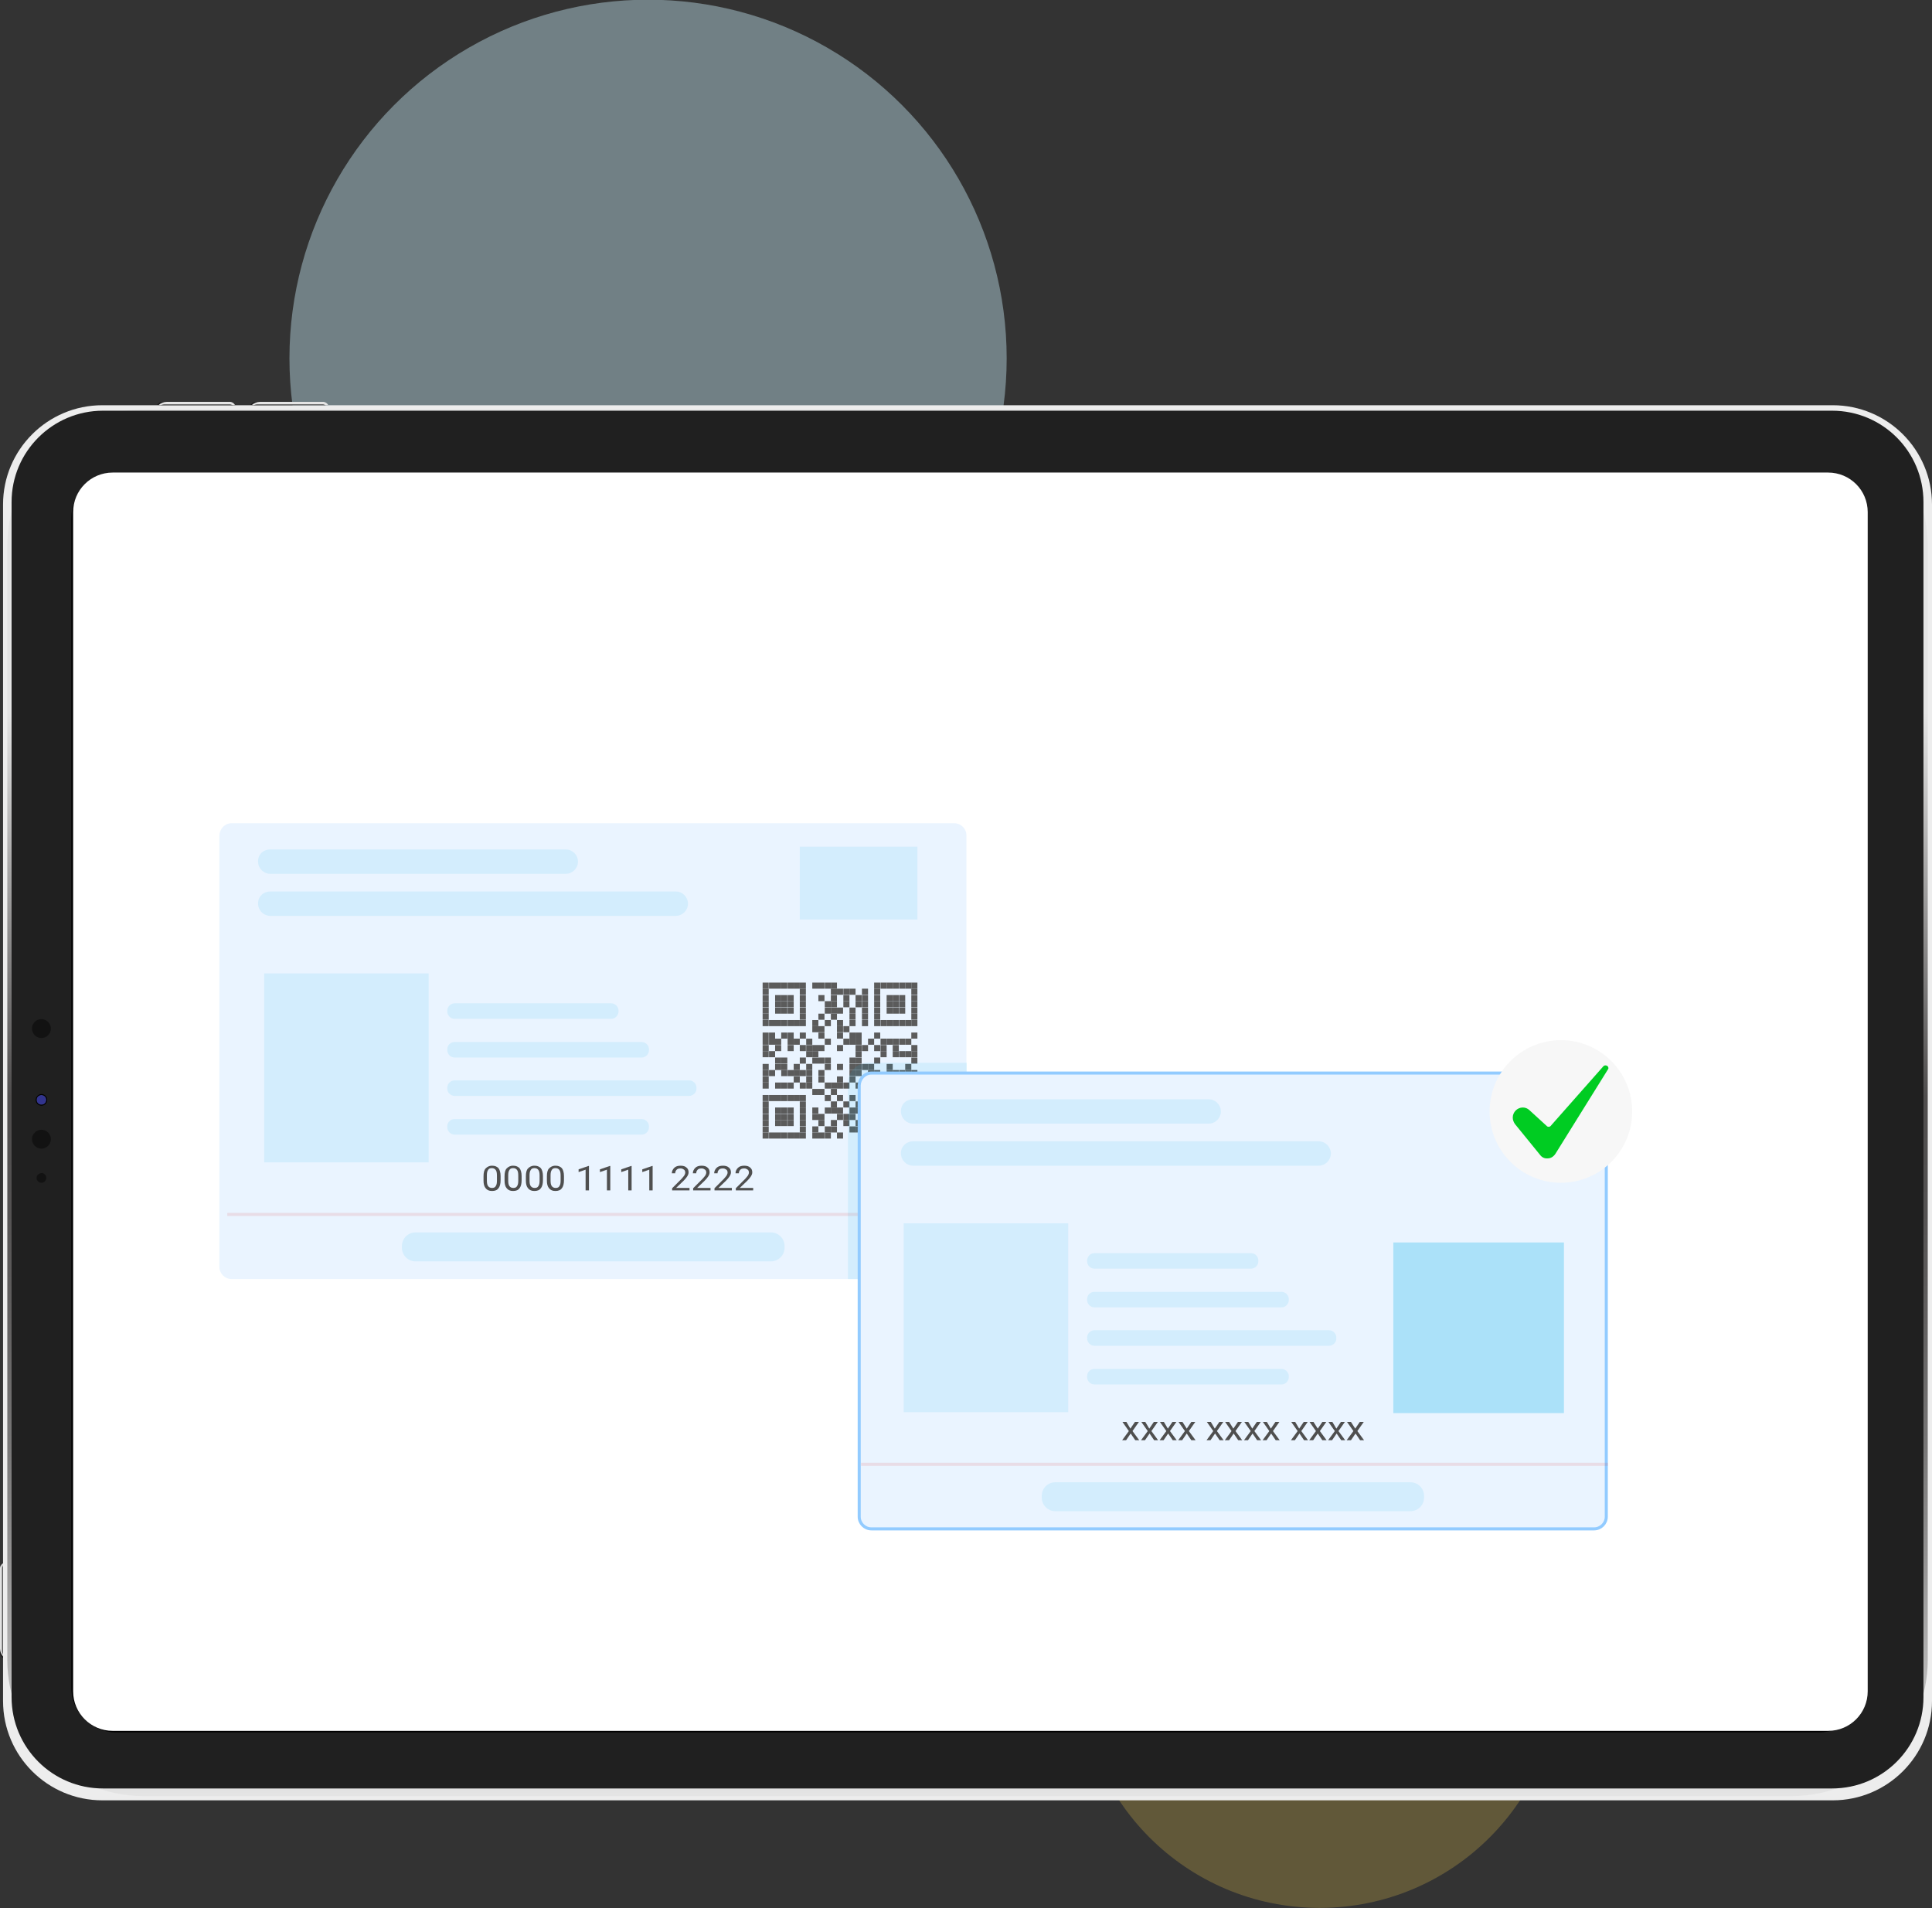 <svg xmlns="http://www.w3.org/2000/svg" xmlns:xlink="http://www.w3.org/1999/xlink" id="Layer_1" x="0px" y="0px" viewBox="0 0 634.1 626.3" style="enable-background:new 0 0 634.1 626.3;" xml:space="preserve"><rect x="0" y="0" width="634.1" height="626.3" fill="#333333" stroke="none"/><style type="text/css">	.st0{opacity:0.41;fill:#CBEFFB;enable-background:new    ;}	.st1{opacity:0.23;fill:#FFD750;enable-background:new    ;}	.st2{clip-path:url(#SVGID_00000033368952712635321020000007974965376031894972_);}	.st3{clip-path:url(#SVGID_00000085222473436804739390000003327082547685277589_);}	.st4{fill:#EDEDED;}	.st5{clip-path:url(#SVGID_00000143583969355571046120000004997324634646499501_);}	.st6{fill:url(#Rectangle_498_00000151504118029563337480000013225431478567124911_);}	.st7{fill:#202020;}	.st8{fill:#F1F1F2;}	.st9{clip-path:url(#SVGID_00000075150470422604231970000005119776091528713663_);}	.st10{fill:url(#Rectangle_504_00000013907523247259290190000008875846516235272835_);}	.st11{clip-path:url(#SVGID_00000181808800567746782020000011709996838439475335_);}	.st12{fill:url(#Rectangle_505_00000165231345546420067180000000148402567198160549_);}	.st13{clip-path:url(#SVGID_00000123420164061755886900000009715652215134155951_);}	.st14{fill:url(#Rectangle_506_00000150102623901321299720000009216345519206342025_);}	.st15{clip-path:url(#SVGID_00000002358239743304346060000011936652091365919134_);}	.st16{fill:url(#Rectangle_507_00000011742660852049051960000006408040330536002235_);}	.st17{clip-path:url(#SVGID_00000076561544319423794240000016643359073405121464_);}	.st18{fill:url(#Rectangle_508_00000052818520386141940610000010516116681623679115_);}	.st19{clip-path:url(#SVGID_00000076572983649858529250000004964209894103462541_);}	.st20{fill:url(#Rectangle_509_00000008122041431725583470000016085835935462889887_);}	.st21{clip-path:url(#SVGID_00000166656788751323891140000012468932314555615622_);}	.st22{fill:url(#Rectangle_510_00000130627640437256120180000003799931759499665303_);}	.st23{clip-path:url(#SVGID_00000168111793335962438510000012489162948822543258_);}	.st24{fill:url(#Rectangle_511_00000160152484503437780980000005336545004520372875_);}	.st25{clip-path:url(#SVGID_00000171714291373928794230000001616262237704120220_);}	.st26{fill:url(#Rectangle_512_00000172415853697493947970000016029753070006983560_);}	.st27{fill:#121212;}	.st28{clip-path:url(#SVGID_00000081638764573408840100000013271634132667148422_);}	.st29{fill:url(#Rectangle_514_00000059279990039682900950000000159250119661786557_);}	.st30{clip-path:url(#SVGID_00000029031486795985159540000016399310452004496559_);}	.st31{fill:url(#Rectangle_515_00000168808271661785457400000001501043776777657525_);}	.st32{clip-path:url(#SVGID_00000102541512782376991810000007214523740908244106_);}	.st33{fill:#FFFFFF;}	.st34{fill:#EAF4FF;}	.st35{opacity:0.11;fill:none;stroke:#DD1D1D;stroke-miterlimit:10;enable-background:new    ;}	.st36{opacity:0.11;fill:#1EBAED;enable-background:new    ;}	.st37{fill:#4F4F4F;}	.st38{fill:#5B5B5B;}	.st39{fill:#EAF4FF;stroke:#92CBFF;stroke-miterlimit:10;}	.st40{fill:#F7F7F7;}	.st41{fill:#00CC22;}	.st42{opacity:0.31;fill:#1EBAED;enable-background:new    ;}</style><circle id="Ellipse_6" class="st0" cx="212.7" cy="117.6" r="117.7"></circle><path id="Path_1281" class="st1" d="M433.1,468.4c43.6,0,78.9,35.3,78.9,78.9s-35.3,78.9-78.9,78.9s-78.9-35.3-78.9-78.9  S389.5,468.4,433.1,468.4L433.1,468.4L433.1,468.4z"></path><g>	<g>		<defs>			<rect id="SVGID_1_" y="131.9" width="634.1" height="484.2"></rect>		</defs>		<clipPath id="SVGID_00000064312312752643187850000016528878410657681815_">			<use xlink:href="#SVGID_1_" style="overflow:visible;"></use>		</clipPath>		<g style="clip-path:url(#SVGID_00000064312312752643187850000016528878410657681815_);">			<g id="Group_830">				<g>					<defs>						<rect id="SVGID_00000139994143171331557810000013030124027836113066_" y="131.9" width="634.1" height="484.2"></rect>					</defs>					<clipPath id="SVGID_00000134219561473066046310000003054059390091576499_">						<use xlink:href="#SVGID_00000139994143171331557810000013030124027836113066_" style="overflow:visible;"></use>					</clipPath>					<g style="clip-path:url(#SVGID_00000134219561473066046310000003054059390091576499_);">						<g id="Group_829">							<path id="Path_1251" class="st4" d="M634.1,165.6v392.7c0,18-14.6,32.6-32.6,32.6H33.6c-18,0-32.6-14.6-32.6-32.6V165.6         c0-18,14.6-32.6,32.6-32.6h567.9C619.5,133,634.1,147.6,634.1,165.6"></path>						</g>					</g>				</g>			</g>			<g id="Group_832">				<g>					<defs>						<path id="SVGID_00000150081224012244659200000012073235174560098228_" d="M47.1,134.4H588c24.7,0,44.7,20,44.7,44.7v365.7        c0,24.7-20,44.7-44.7,44.7H47.1c-24.7,0-44.7-20-44.7-44.7V179.1C2.4,154.4,22.4,134.4,47.1,134.4z"></path>					</defs>					<clipPath id="SVGID_00000064339913401346370250000009506502048170057907_">						<use xlink:href="#SVGID_00000150081224012244659200000012073235174560098228_" style="overflow:visible;"></use>					</clipPath>					<g style="clip-path:url(#SVGID_00000064339913401346370250000009506502048170057907_);">						<g id="Group_831">															<linearGradient id="Rectangle_498_00000000911301627598795760000018085976323067908530_" gradientUnits="userSpaceOnUse" x1="-3924.4" y1="645.626" x2="-3924.4" y2="644.626" gradientTransform="matrix(630.3 0 0 -455.11 2473867 293965.469)">								<stop offset="0" style="stop-color:#E4E4E4"></stop>								<stop offset="0.21" style="stop-color:#E4E4E4"></stop>								<stop offset="0.49" style="stop-color:#504E4E"></stop>								<stop offset="0.57" style="stop-color:#545252"></stop>								<stop offset="0.65" style="stop-color:#615F5F"></stop>								<stop offset="0.74" style="stop-color:#767575"></stop>								<stop offset="0.83" style="stop-color:#949393"></stop>								<stop offset="0.92" style="stop-color:#BABABA"></stop>								<stop offset="1" style="stop-color:#E4E4E4"></stop>							</linearGradient>															<rect id="Rectangle_498" x="2.4" y="134.4" style="fill:url(#Rectangle_498_00000000911301627598795760000018085976323067908530_);" width="630.3" height="455.1"></rect>						</g>					</g>				</g>			</g>			<g id="Group_834">				<g id="Group_833">					<path id="Rectangle_500" class="st7" d="M33.8,134.8h567.5c16.6,0,30,13.4,30,30V557c0,16.6-13.4,30-30,30H33.8       c-16.6,0-30-13.4-30-30V164.8C3.8,148.2,17.3,134.8,33.8,134.8z"></path>					<path id="Rectangle_501" d="M38.1,155.4h559c8.1,0,14.7,6.6,14.7,14.7v383.8c0,8.1-6.6,14.7-14.7,14.7h-559       c-8.1,0-14.7-6.6-14.7-14.7V170.1C23.4,161.9,29.9,155.4,38.1,155.4z"></path>					<path id="Rectangle_502" class="st8" d="M37.8,156.1h559.6c7.6,0,13.7,6.1,13.7,13.7v384.4c0,7.6-6.1,13.7-13.7,13.7H37.8       c-7.6,0-13.7-6.1-13.7-13.7V169.8C24.1,162.1,30.2,156.1,37.8,156.1z"></path>				</g>			</g>			<g id="Group_836">				<g>					<defs>						<path id="SVGID_00000056429546792325406380000012183268957891157392_" d="M0.8,514.3c-0.5,0.5-0.8,1.2-0.8,1.9v26        c-0.1,0.8,0.3,1.6,1,2v-30C1,514.2,0.9,514.3,0.8,514.3"></path>					</defs>					<clipPath id="SVGID_00000011013552610075493950000006408551488590839444_">						<use xlink:href="#SVGID_00000056429546792325406380000012183268957891157392_" style="overflow:visible;"></use>					</clipPath>					<g style="clip-path:url(#SVGID_00000011013552610075493950000006408551488590839444_);">						<g id="Group_835">															<radialGradient id="Rectangle_504_00000136381028136777100020000004705400666642044595_" cx="-3796.41" cy="257.733" r="0.26" gradientTransform="matrix(30.04 0 0 -42.19 114074.516 11365.708)" gradientUnits="userSpaceOnUse">								<stop offset="0" style="stop-color:#000000"></stop>								<stop offset="0.57" style="stop-color:#010101"></stop>								<stop offset="0.78" style="stop-color:#080808"></stop>								<stop offset="0.93" style="stop-color:#141313"></stop>								<stop offset="1" style="stop-color:#1E1D1D"></stop>							</radialGradient>															<rect id="Rectangle_504" y="514.2" style="fill:url(#Rectangle_504_00000136381028136777100020000004705400666642044595_);" width="1" height="30"></rect>						</g>					</g>				</g>			</g>			<g id="Group_838">				<g>					<defs>						<path id="SVGID_00000065052051766138433500000014415335399006916748_" d="M0,515.1v26c0,1,0.4,1.9,1,2.6v-30.6        C0.3,513.5-0.1,514.3,0,515.1"></path>					</defs>					<clipPath id="SVGID_00000114056476058748304520000006115957596581221767_">						<use xlink:href="#SVGID_00000065052051766138433500000014415335399006916748_" style="overflow:visible;"></use>					</clipPath>					<g style="clip-path:url(#SVGID_00000114056476058748304520000006115957596581221767_);">						<g id="Group_837">															<linearGradient id="Rectangle_505_00000078015094377473735100000010849278773718575264_" gradientUnits="userSpaceOnUse" x1="-117.916" y1="255.577" x2="-117.246" y2="255.577" gradientTransform="matrix(1.03 0 0 -30.61 121.57 8351.61)">								<stop offset="0" style="stop-color:#E4E4E4"></stop>								<stop offset="0.21" style="stop-color:#E4E4E4"></stop>								<stop offset="0.49" style="stop-color:#CACACA"></stop>								<stop offset="0.69" style="stop-color:#CECECE"></stop>								<stop offset="0.9" style="stop-color:#DBDBDB"></stop>								<stop offset="1" style="stop-color:#E4E4E4"></stop>							</linearGradient>															<rect id="Rectangle_505" y="513.1" style="fill:url(#Rectangle_505_00000078015094377473735100000010849278773718575264_);" width="1" height="30.6"></rect>						</g>					</g>				</g>			</g>			<g id="Group_840">				<g>					<defs>						<path id="SVGID_00000039112082759368080610000011176432584216201616_" d="M0.8,514.3c-0.1,0.2-0.1,0.5-0.1,0.8v26.6        c0,0.5,0.1,0.9,0.3,1.3v-29.2C0.9,513.9,0.9,514.1,0.8,514.3"></path>					</defs>					<clipPath id="SVGID_00000101080732393340606230000008195287771902446989_">						<use xlink:href="#SVGID_00000039112082759368080610000011176432584216201616_" style="overflow:visible;"></use>					</clipPath>					<g style="clip-path:url(#SVGID_00000101080732393340606230000008195287771902446989_);">						<g id="Group_839">															<linearGradient id="Rectangle_506_00000072972225599070929080000011677979578160125337_" gradientUnits="userSpaceOnUse" x1="8589.169" y1="254.302" x2="8591.389" y2="254.302" gradientTransform="matrix(0.31 0 0 -29.23 -2695.02 7961.66)">								<stop offset="0" style="stop-color:#E4E4E4"></stop>								<stop offset="4.000000e-02" style="stop-color:#C6C6C6"></stop>								<stop offset="0.11" style="stop-color:#A1A1A1"></stop>								<stop offset="0.17" style="stop-color:#828282"></stop>								<stop offset="0.24" style="stop-color:#6B6B6B"></stop>								<stop offset="0.32" style="stop-color:#5A5A5A"></stop>								<stop offset="0.4" style="stop-color:#505050"></stop>								<stop offset="0.5" style="stop-color:#4D4D4D"></stop>								<stop offset="1" style="stop-color:#4D4D4D"></stop>							</linearGradient>															<rect id="Rectangle_506" x="0.7" y="513.8" style="fill:url(#Rectangle_506_00000072972225599070929080000011677979578160125337_);" width="0.3" height="29.2"></rect>						</g>					</g>				</g>			</g>			<g id="Group_842">				<g>					<defs>						<path id="SVGID_00000088106561066402501100000010246211619487830457_" d="M53.6,131.9c-0.8-0.1-1.6,0.3-2,1H76        c0-0.1-0.1-0.1-0.1-0.2c-0.4-0.5-1.1-0.8-1.9-0.8C74,131.9,53.6,131.9,53.6,131.9z"></path>					</defs>					<clipPath id="SVGID_00000080177435082817118350000009576978753224669359_">						<use xlink:href="#SVGID_00000088106561066402501100000010246211619487830457_" style="overflow:visible;"></use>					</clipPath>					<g style="clip-path:url(#SVGID_00000080177435082817118350000009576978753224669359_);">						<g id="Group_841">															<radialGradient id="Rectangle_507_00000176028536002356112460000001093259591507171478_" cx="-3637.433" cy="3372.557" r="6.09" gradientTransform="matrix(6.306931e-17 1.03 1.44 -8.817457e-17 -4182.49 4369.05)" gradientUnits="userSpaceOnUse">								<stop offset="0" style="stop-color:#000000"></stop>								<stop offset="0.57" style="stop-color:#010101"></stop>								<stop offset="0.78" style="stop-color:#080808"></stop>								<stop offset="0.93" style="stop-color:#141313"></stop>								<stop offset="1" style="stop-color:#1E1D1D"></stop>							</radialGradient>															<rect id="Rectangle_507" x="51.6" y="131.9" style="fill:url(#Rectangle_507_00000176028536002356112460000001093259591507171478_);" width="24.4" height="1"></rect>						</g>					</g>				</g>			</g>			<g id="Group_844">				<g>					<defs>						<path id="SVGID_00000137122373898909425120000009814601659343551670_" d="M54.7,131.9c-1,0-1.9,0.4-2.6,1h25        c-0.4-0.7-1.2-1.1-2-1C75.1,131.9,54.7,131.9,54.7,131.9z"></path>					</defs>					<clipPath id="SVGID_00000065046847038669010890000011694242564645255861_">						<use xlink:href="#SVGID_00000137122373898909425120000009814601659343551670_" style="overflow:visible;"></use>					</clipPath>					<g style="clip-path:url(#SVGID_00000065046847038669010890000011694242564645255861_);">						<g id="Group_843">															<linearGradient id="Rectangle_508_00000075871456609717730090000007614914950343742388_" gradientUnits="userSpaceOnUse" x1="-3825.877" y1="305.641" x2="-3825.847" y2="305.641" gradientTransform="matrix(25.02 0 0 -1.03 95727.07 447.26)">								<stop offset="0" style="stop-color:#E4E4E4"></stop>								<stop offset="0.21" style="stop-color:#E4E4E4"></stop>								<stop offset="0.49" style="stop-color:#CACACA"></stop>								<stop offset="0.69" style="stop-color:#CECECE"></stop>								<stop offset="0.9" style="stop-color:#DBDBDB"></stop>								<stop offset="1" style="stop-color:#E4E4E4"></stop>							</linearGradient>															<rect id="Rectangle_508" x="52.1" y="131.9" style="fill:url(#Rectangle_508_00000075871456609717730090000007614914950343742388_);" width="25" height="1"></rect>						</g>					</g>				</g>			</g>			<g id="Group_846">				<g>					<defs>						<path id="SVGID_00000084504846852654901170000018125554528493644731_" d="M54.1,132.7c-0.5,0-0.9,0.1-1.3,0.3h23.6        c-0.1-0.1-0.3-0.1-0.5-0.2s-0.5-0.1-0.8-0.1H54.1z"></path>					</defs>					<clipPath id="SVGID_00000047044844675284211800000000908180339854125721_">						<use xlink:href="#SVGID_00000084504846852654901170000018125554528493644731_" style="overflow:visible;"></use>					</clipPath>					<g style="clip-path:url(#SVGID_00000047044844675284211800000000908180339854125721_);">						<g id="Group_845">															<linearGradient id="Rectangle_509_00000074442684549272653050000017765216847330441642_" gradientUnits="userSpaceOnUse" x1="-3817.509" y1="-493.032" x2="-3817.479" y2="-493.032" gradientTransform="matrix(23.64 0 0 -0.31 90245.875 -20.02)">								<stop offset="0" style="stop-color:#E4E4E4"></stop>								<stop offset="4.000000e-02" style="stop-color:#C6C6C6"></stop>								<stop offset="0.11" style="stop-color:#A1A1A1"></stop>								<stop offset="0.17" style="stop-color:#828282"></stop>								<stop offset="0.24" style="stop-color:#6B6B6B"></stop>								<stop offset="0.32" style="stop-color:#5A5A5A"></stop>								<stop offset="0.4" style="stop-color:#505050"></stop>								<stop offset="0.5" style="stop-color:#4D4D4D"></stop>								<stop offset="1" style="stop-color:#4D4D4D"></stop>							</linearGradient>															<rect id="Rectangle_509" x="52.8" y="132.7" style="fill:url(#Rectangle_509_00000074442684549272653050000017765216847330441642_);" width="23.6" height="0.3"></rect>						</g>					</g>				</g>			</g>			<g id="Group_848">				<g>					<defs>						<path id="SVGID_00000056410311693926317280000015021270835366176927_" d="M84.2,131.9c-0.8-0.1-1.6,0.3-2,1h24.4        c0-0.1-0.1-0.1-0.1-0.2c-0.4-0.5-1.2-0.8-1.9-0.8H84.2z"></path>					</defs>					<clipPath id="SVGID_00000016035190095443703100000011232973553312879776_">						<use xlink:href="#SVGID_00000056410311693926317280000015021270835366176927_" style="overflow:visible;"></use>					</clipPath>					<g style="clip-path:url(#SVGID_00000016035190095443703100000011232973553312879776_);">						<g id="Group_847">															<radialGradient id="Rectangle_510_00000034798255235535262890000007750084003888205184_" cx="-3667.962" cy="3372.387" r="6.09" gradientTransform="matrix(6.306931e-17 1.03 1.44 -8.817457e-17 -4182.43 4401.82)" gradientUnits="userSpaceOnUse">								<stop offset="0" style="stop-color:#000000"></stop>								<stop offset="0.57" style="stop-color:#010101"></stop>								<stop offset="0.78" style="stop-color:#080808"></stop>								<stop offset="0.93" style="stop-color:#141313"></stop>								<stop offset="1" style="stop-color:#1E1D1D"></stop>							</radialGradient>															<rect id="Rectangle_510" x="82.2" y="131.9" style="fill:url(#Rectangle_510_00000034798255235535262890000007750084003888205184_);" width="24.4" height="1"></rect>						</g>					</g>				</g>			</g>			<g id="Group_850">				<g>					<defs>						<path id="SVGID_00000083079841428120393240000011547324383880914841_" d="M85.3,131.9c-1,0-1.9,0.4-2.6,1h25        c-0.4-0.7-1.2-1.1-2-1H85.3z"></path>					</defs>					<clipPath id="SVGID_00000009585543523249553840000000337238588697134749_">						<use xlink:href="#SVGID_00000083079841428120393240000011547324383880914841_" style="overflow:visible;"></use>					</clipPath>					<g style="clip-path:url(#SVGID_00000009585543523249553840000000337238588697134749_);">						<g id="Group_849">															<linearGradient id="Rectangle_511_00000181803673552818886000000007044874163265873303_" gradientUnits="userSpaceOnUse" x1="-3857.627" y1="305.641" x2="-3857.607" y2="305.641" gradientTransform="matrix(25.02 0 0 -1.03 96521.57 447.26)">								<stop offset="0" style="stop-color:#E4E4E4"></stop>								<stop offset="0.21" style="stop-color:#E4E4E4"></stop>								<stop offset="0.49" style="stop-color:#CACACA"></stop>								<stop offset="0.69" style="stop-color:#CECECE"></stop>								<stop offset="0.9" style="stop-color:#DBDBDB"></stop>								<stop offset="1" style="stop-color:#E4E4E4"></stop>							</linearGradient>															<rect id="Rectangle_511" x="82.7" y="131.9" style="fill:url(#Rectangle_511_00000181803673552818886000000007044874163265873303_);" width="25" height="1"></rect>						</g>					</g>				</g>			</g>			<g id="Group_852">				<g>					<defs>						<path id="SVGID_00000049940200346170720080000001960911718300723121_" d="M84.6,132.7c-0.5,0-0.9,0.1-1.3,0.3h23.6        c-0.1-0.1-0.3-0.1-0.5-0.2s-0.5-0.1-0.8-0.1C105.6,132.7,84.6,132.7,84.6,132.7z"></path>					</defs>					<clipPath id="SVGID_00000056386863138993950510000016851174773279126665_">						<use xlink:href="#SVGID_00000049940200346170720080000001960911718300723121_" style="overflow:visible;"></use>					</clipPath>					<g style="clip-path:url(#SVGID_00000056386863138993950510000016851174773279126665_);">						<g id="Group_851">															<linearGradient id="Rectangle_512_00000088818297676243263200000016736033149232683699_" gradientUnits="userSpaceOnUse" x1="-3849.329" y1="-493.032" x2="-3849.299" y2="-493.032" gradientTransform="matrix(23.64 0 0 -0.31 90998.227 -20.02)">								<stop offset="0" style="stop-color:#E4E4E4"></stop>								<stop offset="4.000000e-02" style="stop-color:#C6C6C6"></stop>								<stop offset="0.11" style="stop-color:#A1A1A1"></stop>								<stop offset="0.17" style="stop-color:#828282"></stop>								<stop offset="0.24" style="stop-color:#6B6B6B"></stop>								<stop offset="0.32" style="stop-color:#5A5A5A"></stop>								<stop offset="0.4" style="stop-color:#505050"></stop>								<stop offset="0.5" style="stop-color:#4D4D4D"></stop>								<stop offset="1" style="stop-color:#4D4D4D"></stop>							</linearGradient>															<rect id="Rectangle_512" x="83.3" y="132.7" style="fill:url(#Rectangle_512_00000088818297676243263200000016736033149232683699_);" width="23.6" height="0.3"></rect>						</g>					</g>				</g>			</g>			<g id="Group_854">				<g id="Group_853">					<path id="Path_1261" class="st27" d="M13.6,370.8c1.7,0,3.1,1.4,3.1,3.1s-1.4,3.1-3.1,3.1s-3.1-1.4-3.1-3.1       c0-0.5,0.1-1.1,0.4-1.5C11.5,371.4,12.5,370.8,13.6,370.8"></path>				</g>			</g>			<g id="Group_856">				<g>					<defs>						<path id="SVGID_00000071527983311093708900000016601022719573137814_" d="M12.2,360.2c-0.4,0.8-0.2,1.8,0.6,2.2        s1.8,0.2,2.2-0.6s0.2-1.8-0.6-2.2c-0.2-0.1-0.5-0.2-0.8-0.2C13,359.4,12.5,359.7,12.2,360.2"></path>					</defs>					<clipPath id="SVGID_00000100366481564920513960000004709656323207170470_">						<use xlink:href="#SVGID_00000071527983311093708900000016601022719573137814_" style="overflow:visible;"></use>					</clipPath>					<g style="clip-path:url(#SVGID_00000100366481564920513960000004709656323207170470_);">						<g id="Group_855">															<linearGradient id="Rectangle_514_00000000205854485153192340000011225983884541917374_" gradientUnits="userSpaceOnUse" x1="-2728.409" y1="311.536" x2="-2728.199" y2="311.536" gradientTransform="matrix(3.23 0 0 -3.23 8815.35 1367.25)">								<stop offset="0" style="stop-color:#1F1B62"></stop>								<stop offset="0.18" style="stop-color:#1E1A5F"></stop>								<stop offset="0.28" style="stop-color:#1C1857"></stop>								<stop offset="0.35" style="stop-color:#19144A"></stop>								<stop offset="0.42" style="stop-color:#140F37"></stop>								<stop offset="0.46" style="stop-color:#100B25"></stop>								<stop offset="0.56" style="stop-color:#110C29"></stop>								<stop offset="0.67" style="stop-color:#151136"></stop>								<stop offset="0.78" style="stop-color:#1C1A4B"></stop>								<stop offset="0.89" style="stop-color:#262669"></stop>								<stop offset="1" style="stop-color:#32348D"></stop>							</linearGradient>															<rect id="Rectangle_514" x="12" y="359.4" style="fill:url(#Rectangle_514_00000000205854485153192340000011225983884541917374_);" width="3.2" height="3.2"></rect>						</g>					</g>				</g>			</g>			<g id="Group_858">				<g>					<defs>						<path id="SVGID_00000072971280373827249390000003404153630859951039_" d="M12,361c0-0.9,0.7-1.6,1.6-1.6s1.6,0.7,1.6,1.6        s-0.7,1.6-1.6,1.6S12,361.9,12,361 M11.7,361c0,1.1,0.9,1.9,1.9,1.9s1.9-0.8,1.9-1.9c0-1-0.8-1.9-1.9-1.9l0,0        C12.6,359.1,11.7,360,11.7,361"></path>					</defs>					<clipPath id="SVGID_00000155106040434184291700000015805134921969171888_">						<use xlink:href="#SVGID_00000072971280373827249390000003404153630859951039_" style="overflow:visible;"></use>					</clipPath>					<g style="clip-path:url(#SVGID_00000155106040434184291700000015805134921969171888_);">						<g id="Group_857">															<radialGradient id="Rectangle_515_00000061466217294048088970000017495169521326750346_" cx="-4032.222" cy="1449.875" r="0.5" gradientTransform="matrix(2.339075e-16 -3.82 3.82 2.339075e-16 -5282.91 -14796.84)" gradientUnits="userSpaceOnUse">								<stop offset="0" style="stop-color:#110B24"></stop>								<stop offset="0.46" style="stop-color:#0F0A21"></stop>								<stop offset="0.7" style="stop-color:#0C0719"></stop>								<stop offset="0.89" style="stop-color:#05030C"></stop>								<stop offset="1" style="stop-color:#000000"></stop>							</radialGradient>															<rect id="Rectangle_515" x="11.7" y="359.1" style="fill:url(#Rectangle_515_00000061466217294048088970000017495169521326750346_);" width="3.8" height="3.8"></rect>						</g>					</g>				</g>			</g>			<g id="Group_860">				<g>					<defs>						<polyline id="SVGID_00000000223197284278975930000009508184940351104160_" points="0,586.2 0,131.9 634.1,131.9 634.1,586.2               "></polyline>					</defs>					<clipPath id="SVGID_00000011005809478806424170000011624322472739624074_">						<use xlink:href="#SVGID_00000000223197284278975930000009508184940351104160_" style="overflow:visible;"></use>					</clipPath>					<g style="clip-path:url(#SVGID_00000011005809478806424170000011624322472739624074_);">						<g id="Group_859">							<path id="Path_1264" class="st27" d="M13.6,385c0.9,0,1.6,0.7,1.6,1.6s-0.7,1.6-1.6,1.6s-1.6-0.7-1.6-1.6         c0-0.3,0.1-0.6,0.2-0.8C12.5,385.4,13,385.1,13.6,385"></path>							<path id="Path_1265" class="st27" d="M13.6,334.5c1.7,0,3.1,1.4,3.1,3.1s-1.4,3.1-3.1,3.1s-3.1-1.4-3.1-3.1         c0-0.5,0.1-1.1,0.4-1.5C11.5,335,12.5,334.5,13.6,334.5"></path>							<path id="Path_1266" class="st33" d="M30.5,171.4v12c0,0.2,0.1,0.3,0.3,0.3h3.7c0.2,0,0.3-0.1,0.3-0.3l0,0v-12         c0-0.2-0.1-0.3-0.3-0.3h-3.7C30.6,171.1,30.5,171.3,30.5,171.4"></path>							<path id="Path_1267" class="st33" d="M32.7,169.4c-0.6,0-1.1,0.5-1.1,1.1h-0.7c-0.6,0-1,0.5-1,1v12c0,0.6,0.5,1,1,1h3.7         c0.6,0,1-0.5,1-1v-12c0-0.6-0.5-1-1-1h-0.7C33.8,169.9,33.3,169.4,32.7,169.4 M34.5,170.7c0.5,0,0.9,0.4,0.9,0.9l0,0v12         c0,0.5-0.4,0.9-0.9,0.9h-3.7c-0.5,0-0.9-0.4-0.9-0.9v-12c0-0.5,0.4-0.9,0.9-0.9H34.5z"></path>							<path id="Path_1268" class="st33" d="M32.7,549.2c1.2,0,2.2,0.9,2.2,2.1s-0.9,2.2-2.1,2.2s-2.2-0.9-2.2-2.1v-0.1         C30.5,550.1,31.5,549.2,32.7,549.2"></path>							<path id="Path_1269" class="st33" d="M32.7,543.7c1.2,0,2.2,0.9,2.2,2.1S34,548,32.8,548s-2.2-0.9-2.2-2.1v-0.1         C30.5,544.7,31.5,543.7,32.7,543.7"></path>							<path id="Path_1270" class="st33" d="M32.7,538.2c1.2,0,2.2,0.9,2.2,2.1s-0.9,2.2-2.1,2.2s-2.2-0.9-2.2-2.1v-0.1         C30.5,539.3,31.5,538.3,32.7,538.2"></path>							<path id="Path_1271" class="st33" d="M32.7,532.8c1.2,0,2.2,0.9,2.2,2.1S34,537,32.8,537s-2.2-0.9-2.2-2.1v-0.1         C30.5,533.8,31.5,532.8,32.7,532.8"></path>							<path id="Path_1272" class="st33" d="M32.7,527.3c1.2,0,2.2,0.9,2.2,2.1s-0.9,2.2-2.1,2.2s-2.2-0.9-2.2-2.1v-0.1         C30.5,528.4,31.5,527.4,32.7,527.3"></path>							<path id="Path_1273" class="st33" d="M35.3,517.8c0.3,0.3,0.3,0.9,0,1.2s-0.9,0.3-1.2,0c-0.1-0.1-0.2-0.3-0.2-0.5l0,0         c0-0.5,0.4-0.8,0.9-0.8C34.9,517.5,35.1,517.7,35.3,517.8"></path>							<path id="Path_1274" class="st33" d="M31.9,518.5c0,0.9,0.3,1.7,0.8,2.4c0.2,0.2,0.5,0.3,0.7,0.1h0.1c0.2-0.2,0.2-0.5,0-0.7         c-0.8-1-0.8-2.4,0-3.5c0.2-0.2,0.2-0.5,0-0.7l0,0c-0.2-0.2-0.5-0.2-0.7,0l-0.1,0.1C32.2,516.6,31.9,517.5,31.9,518.5"></path>							<path id="Path_1275" class="st33" d="M29.8,518.5c0,1.5,0.5,2.9,1.5,4c0.2,0.2,0.5,0.2,0.7,0l0,0c0.2-0.2,0.2-0.5,0-0.7         c-1.6-1.9-1.6-4.7,0-6.6c0.2-0.2,0.2-0.5,0-0.7l0,0c-0.2-0.2-0.5-0.2-0.7,0l0,0C30.3,515.5,29.8,517,29.8,518.5"></path>							<path id="Path_1276" class="st33" d="M30.6,368.6c-0.8,0-1.3,0.7-1.3,1.4l0,0c0,1.8,2.1,2,3.3,2c-0.7-0.5-1.1-1.3-1.1-2.1         c-0.1-1.4,1-2.6,2.4-2.6h0.3c1.5-0.1,2.8,1,2.9,2.5v0.3c0,2.5-2.2,3-4.2,3s-4.4-0.6-4.4-3.1c-0.1-1.2,0.8-2.3,2-2.4h0.2         L30.6,368.6L30.6,368.6z M34.2,371.9c1,0.1,1.8-0.6,1.9-1.6V370c-0.1-1-1-1.8-2.1-1.7c-0.9,0.1-1.7,0.8-1.7,1.7         s0.7,1.7,1.7,1.7C34.1,371.9,34.1,371.9,34.2,371.9"></path>							<path id="Path_1277" class="st33" d="M32,365.9h-1.3v-1.3H32V365.9z M36.9,365.9h-1.3v-1.3h1.3V365.9z"></path>							<path id="Path_1278" class="st33" d="M29.5,357.9v3.4l2.5,0.5c-0.5-0.4-0.7-1.1-0.7-1.7c-0.1-1.4,1.1-2.6,2.5-2.7h0.3         c1.6-0.1,2.9,1.1,3,2.7v0.3c0.1,1.4-0.9,2.6-2.2,2.7h-0.2v-1c0.9,0,1.6-0.8,1.6-1.7c0-1-0.9-1.9-1.9-1.9h-0.1         c-1-0.1-1.9,0.7-2,1.7v0.2c0,0.7,0.3,1.3,0.8,1.6l-0.1,0.9l-4.4-0.8v-4.2C28.6,357.9,29.5,357.9,29.5,357.9z"></path>							<path id="Path_1279" class="st33" d="M29.5,351.2v3.4l2.5,0.5c-0.5-0.4-0.7-1.1-0.7-1.7c-0.1-1.4,1.1-2.6,2.5-2.7h0.3         c1.6-0.1,2.9,1.1,3,2.7v0.3c0.1,1.4-0.9,2.6-2.2,2.7h-0.2v-1c0.9,0,1.6-0.8,1.6-1.7c0-1-0.9-1.9-1.9-1.9h-0.1         c-1-0.1-1.9,0.7-2,1.7v0.2c0,0.7,0.3,1.3,0.8,1.6l-0.1,0.9l-4.4-0.8v-4.2C28.6,351.2,29.5,351.2,29.5,351.2z"></path>						</g>					</g>				</g>			</g>		</g>	</g>	<path id="Rectangle_493" class="st33" d="M37,155.1h563c7.2,0,13,5.8,13,13v387c0,7.2-5.8,13-13,13H37c-7.2,0-13-5.8-13-13v-387   C24,160.9,29.8,155.1,37,155.1z"></path></g><g>	<g>		<path class="st34" d="M76,270.2h237.2c2.2,0,4,1.8,4,4v141.6c0,2.2-1.8,4-4,4H76c-2.2,0-4-1.8-4-4V274.2    C72.1,272,73.8,270.2,76,270.2z"></path>		<line class="st35" x1="74.6" y1="398.6" x2="319.8" y2="398.6"></line>		<rect x="86.7" y="319.5" class="st36" width="54" height="62"></rect>		<g>			<path class="st37" d="M164.3,387.3c0,1.2-0.2,2.1-0.7,2.7c-0.4,0.6-1.1,0.9-2.1,0.9s-1.6-0.3-2.1-0.9s-0.7-1.4-0.7-2.5v-1.4     c0-1.2,0.2-2.1,0.7-2.6s1.1-0.9,2.1-0.9s1.6,0.3,2.1,0.8c0.4,0.5,0.7,1.4,0.7,2.6V387.3z M163.1,385.9c0-0.9-0.1-1.5-0.4-1.9     s-0.7-0.6-1.3-0.6s-1,0.2-1.2,0.6c-0.3,0.4-0.4,1-0.4,1.8v1.6c0,0.9,0.1,1.5,0.4,1.9s0.7,0.6,1.3,0.6s1-0.2,1.2-0.6     c0.3-0.4,0.4-1,0.4-1.8L163.1,385.9L163.1,385.9z"></path>			<path class="st37" d="M171.2,387.3c0,1.2-0.2,2.1-0.7,2.7c-0.4,0.6-1.1,0.9-2.1,0.9s-1.6-0.3-2.1-0.9s-0.7-1.4-0.7-2.5v-1.4     c0-1.2,0.2-2.1,0.7-2.6s1.1-0.9,2.1-0.9s1.6,0.3,2.1,0.8c0.4,0.5,0.7,1.4,0.7,2.6V387.3z M170.1,385.9c0-0.9-0.1-1.5-0.4-1.9     s-0.7-0.6-1.3-0.6s-1,0.2-1.2,0.6c-0.3,0.4-0.4,1-0.4,1.8v1.6c0,0.9,0.1,1.5,0.4,1.9s0.7,0.6,1.3,0.6s1-0.2,1.2-0.6     c0.3-0.4,0.4-1,0.4-1.8L170.1,385.9L170.1,385.9z"></path>			<path class="st37" d="M178.2,387.3c0,1.2-0.2,2.1-0.7,2.7c-0.4,0.6-1.1,0.9-2.1,0.9s-1.6-0.3-2.1-0.9s-0.7-1.4-0.7-2.5v-1.4     c0-1.2,0.2-2.1,0.7-2.6s1.1-0.9,2.1-0.9s1.6,0.3,2.1,0.8c0.4,0.5,0.7,1.4,0.7,2.6V387.3z M177.1,385.9c0-0.9-0.1-1.5-0.4-1.9     s-0.7-0.6-1.3-0.6s-1,0.2-1.2,0.6c-0.3,0.4-0.4,1-0.4,1.8v1.6c0,0.9,0.1,1.5,0.4,1.9s0.7,0.6,1.3,0.6s1-0.2,1.2-0.6     c0.3-0.4,0.4-1,0.4-1.8L177.1,385.9L177.1,385.9z"></path>			<path class="st37" d="M185.1,387.3c0,1.2-0.2,2.1-0.7,2.7c-0.4,0.6-1.1,0.9-2.1,0.9s-1.6-0.3-2.1-0.9s-0.7-1.4-0.7-2.5v-1.4     c0-1.2,0.2-2.1,0.7-2.6s1.1-0.9,2.1-0.9s1.6,0.3,2.1,0.8c0.4,0.5,0.7,1.4,0.7,2.6V387.3z M184,385.9c0-0.9-0.1-1.5-0.4-1.9     s-0.7-0.6-1.3-0.6s-1,0.2-1.2,0.6c-0.3,0.4-0.4,1-0.4,1.8v1.6c0,0.9,0.1,1.5,0.4,1.9s0.7,0.6,1.3,0.6s1-0.2,1.2-0.6     c0.3-0.4,0.4-1,0.4-1.8L184,385.9L184,385.9z"></path>			<path class="st37" d="M193.3,390.7h-1.1v-6.8l-2.3,0.8v-0.9l3.2-1.1h0.2V390.7L193.3,390.7z"></path>			<path class="st37" d="M200.3,390.7h-1.1v-6.8l-2.3,0.8v-0.9l3.2-1.1h0.2V390.7L200.3,390.7z"></path>			<path class="st37" d="M207.3,390.7h-1.1v-6.8l-2.3,0.8v-0.9l3.2-1.1h0.2V390.7L207.3,390.7z"></path>			<path class="st37" d="M214.2,390.7h-1.1v-6.8l-2.3,0.8v-0.9l3.2-1.1h0.2V390.7L214.2,390.7z"></path>			<path class="st37" d="M226.4,390.7h-5.8V390l3.1-3.1c0.4-0.5,0.8-0.9,0.9-1.1s0.3-0.6,0.3-0.9c0-0.4-0.1-0.8-0.4-1     s-0.6-0.4-1.1-0.4c-0.6,0-1,0.1-1.3,0.4c-0.3,0.3-0.5,0.7-0.5,1.2h-1.1c0-0.7,0.3-1.3,0.8-1.8c0.5-0.5,1.2-0.7,2.1-0.7     c0.8,0,1.5,0.2,1.9,0.6c0.5,0.4,0.7,0.9,0.7,1.6c0,0.8-0.6,1.7-1.7,2.8l-2.4,2.3h4.4V390.7L226.4,390.7z"></path>			<path class="st37" d="M233.3,390.7h-5.8V390l3.1-3.1c0.4-0.5,0.8-0.9,0.9-1.1s0.3-0.6,0.3-0.9c0-0.4-0.1-0.8-0.4-1     s-0.6-0.4-1.1-0.4c-0.6,0-1,0.1-1.3,0.4c-0.3,0.3-0.5,0.7-0.5,1.2h-1.1c0-0.7,0.3-1.3,0.8-1.8c0.5-0.5,1.2-0.7,2.1-0.7     c0.8,0,1.5,0.2,1.9,0.6c0.5,0.4,0.7,0.9,0.7,1.6c0,0.8-0.6,1.7-1.7,2.8l-2.4,2.3h4.4V390.7L233.3,390.7z"></path>			<path class="st37" d="M240.3,390.7h-5.8V390l3.1-3.1c0.4-0.5,0.8-0.9,0.9-1.1s0.3-0.6,0.3-0.9c0-0.4-0.1-0.8-0.4-1     s-0.6-0.4-1.1-0.4c-0.6,0-1,0.1-1.3,0.4c-0.3,0.3-0.5,0.7-0.5,1.2h-1.1c0-0.7,0.3-1.3,0.8-1.8c0.5-0.5,1.2-0.7,2.1-0.7     c0.8,0,1.5,0.2,1.9,0.6c0.5,0.4,0.7,0.9,0.7,1.6c0,0.8-0.6,1.7-1.7,2.8l-2.4,2.3h4.4V390.7L240.3,390.7z"></path>			<path class="st37" d="M247.3,390.7h-5.8V390l3.1-3.1c0.4-0.5,0.8-0.9,0.9-1.1s0.3-0.6,0.3-0.9c0-0.4-0.1-0.8-0.4-1     s-0.6-0.4-1.1-0.4c-0.6,0-1,0.1-1.3,0.4c-0.3,0.3-0.5,0.7-0.5,1.2h-1.1c0-0.7,0.3-1.3,0.8-1.8c0.5-0.5,1.2-0.7,2.1-0.7     c0.8,0,1.5,0.2,1.9,0.6c0.5,0.4,0.7,0.9,0.7,1.6c0,0.8-0.6,1.7-1.7,2.8l-2.4,2.3h4.4V390.7L247.3,390.7z"></path>		</g>		<path class="st36" d="M88.7,292.6h133.1c2.2,0,4,1.8,4,4v0c0,2.2-1.8,4-4,4H88.7c-2.2,0-4-1.8-4-4v0    C84.6,294.4,86.4,292.6,88.7,292.6z"></path>		<path class="st36" d="M88.7,278.8h97c2.2,0,4,1.8,4,4v0c0,2.2-1.8,4-4,4h-97c-2.2,0-4-1.8-4-4v0C84.6,280.5,86.4,278.8,88.7,278.8    z"></path>		<path class="st36" d="M136.4,404.5h116.6c2.5,0,4.5,2,4.5,4.5v0.5c0,2.5-2,4.5-4.5,4.5H136.4c-2.5,0-4.5-2-4.5-4.5v-0.5    C131.9,406.5,133.9,404.5,136.4,404.5z"></path>		<g>			<path class="st36" d="M149.2,342h61.4c1.3,0,2.4,1.1,2.4,2.4v0.3c0,1.3-1.1,2.4-2.4,2.4h-61.4c-1.3,0-2.4-1.1-2.4-2.4v-0.3     C146.8,343,147.9,342,149.2,342z"></path>			<path class="st36" d="M149.2,329.3h51.4c1.3,0,2.4,1.1,2.4,2.4v0.3c0,1.3-1.1,2.4-2.4,2.4h-51.4c-1.3,0-2.4-1.1-2.4-2.4v-0.3     C146.8,330.4,147.9,329.3,149.2,329.3z"></path>			<path class="st36" d="M149.2,367.3h61.4c1.3,0,2.4,1.1,2.4,2.4v0.3c0,1.3-1.1,2.4-2.4,2.4h-61.4c-1.3,0-2.4-1.1-2.4-2.4v-0.3     C146.8,368.3,147.9,367.3,149.2,367.3z"></path>			<path class="st36" d="M149.2,354.6h77c1.3,0,2.4,1.1,2.4,2.4v0.3c0,1.3-1.1,2.4-2.4,2.4h-77c-1.3,0-2.4-1.1-2.4-2.4V357     C146.8,355.7,147.9,354.6,149.2,354.6z"></path>		</g>	</g>	<g>		<rect x="250.3" y="322.5" class="st38" width="2" height="2"></rect>		<rect x="252.4" y="322.5" class="st38" width="2" height="2"></rect>		<rect x="254.4" y="322.5" class="st38" width="2" height="2"></rect>		<rect x="256.4" y="322.5" class="st38" width="2" height="2"></rect>		<rect x="258.5" y="322.5" class="st38" width="2" height="2"></rect>		<rect x="260.5" y="322.5" class="st38" width="2" height="2"></rect>		<rect x="262.5" y="322.5" class="st38" width="2" height="2"></rect>		<rect x="266.6" y="322.5" class="st38" width="2" height="2"></rect>		<rect x="268.6" y="322.5" class="st38" width="2" height="2"></rect>		<rect x="270.7" y="322.5" class="st38" width="2" height="2"></rect>		<rect x="272.7" y="322.5" class="st38" width="2" height="2"></rect>		<rect x="286.9" y="322.5" class="st38" width="2" height="2"></rect>		<rect x="289" y="322.5" class="st38" width="2" height="2"></rect>		<rect x="291" y="322.5" class="st38" width="2" height="2"></rect>		<rect x="293" y="322.5" class="st38" width="2" height="2"></rect>		<rect x="295.1" y="322.5" class="st38" width="2" height="2"></rect>		<rect x="297.1" y="322.5" class="st38" width="2" height="2"></rect>		<rect x="299.1" y="322.5" class="st38" width="2" height="2"></rect>		<rect x="250.3" y="324.5" class="st38" width="2" height="2"></rect>		<rect x="262.5" y="324.5" class="st38" width="2" height="2"></rect>		<rect x="272.7" y="324.5" class="st38" width="2" height="2"></rect>		<rect x="274.7" y="324.5" class="st38" width="2" height="2"></rect>		<rect x="276.8" y="324.5" class="st38" width="2" height="2"></rect>		<rect x="278.8" y="324.5" class="st38" width="2" height="2"></rect>		<rect x="282.9" y="324.5" class="st38" width="2" height="2"></rect>		<rect x="286.9" y="324.5" class="st38" width="2" height="2"></rect>		<rect x="299.1" y="324.5" class="st38" width="2" height="2"></rect>		<rect x="250.3" y="326.6" class="st38" width="2" height="2"></rect>		<rect x="254.4" y="326.6" class="st38" width="2" height="2"></rect>		<rect x="256.4" y="326.6" class="st38" width="2" height="2"></rect>		<rect x="258.5" y="326.6" class="st38" width="2" height="2"></rect>		<rect x="262.5" y="326.6" class="st38" width="2" height="2"></rect>		<rect x="268.6" y="326.6" class="st38" width="2" height="2"></rect>		<rect x="272.7" y="326.6" class="st38" width="2" height="2"></rect>		<rect x="276.8" y="326.6" class="st38" width="2" height="2"></rect>		<rect x="280.8" y="326.6" class="st38" width="2" height="2"></rect>		<rect x="282.9" y="326.6" class="st38" width="2" height="2"></rect>		<rect x="286.9" y="326.6" class="st38" width="2" height="2"></rect>		<rect x="291" y="326.6" class="st38" width="2" height="2"></rect>		<rect x="293" y="326.6" class="st38" width="2" height="2"></rect>		<rect x="295.1" y="326.6" class="st38" width="2" height="2"></rect>		<rect x="299.1" y="326.6" class="st38" width="2" height="2"></rect>		<rect x="250.3" y="328.6" class="st38" width="2" height="2"></rect>		<rect x="254.4" y="328.6" class="st38" width="2" height="2"></rect>		<rect x="256.4" y="328.6" class="st38" width="2" height="2"></rect>		<rect x="258.5" y="328.6" class="st38" width="2" height="2"></rect>		<rect x="262.5" y="328.6" class="st38" width="2" height="2"></rect>		<rect x="270.7" y="328.6" class="st38" width="2" height="2"></rect>		<rect x="272.7" y="328.6" class="st38" width="2" height="2"></rect>		<rect x="276.8" y="328.6" class="st38" width="2" height="2"></rect>		<rect x="280.8" y="328.6" class="st38" width="2" height="2"></rect>		<rect x="282.9" y="328.6" class="st38" width="2" height="2"></rect>		<rect x="286.9" y="328.6" class="st38" width="2" height="2"></rect>		<rect x="291" y="328.6" class="st38" width="2" height="2"></rect>		<rect x="293" y="328.6" class="st38" width="2" height="2"></rect>		<rect x="295.1" y="328.6" class="st38" width="2" height="2"></rect>		<rect x="299.1" y="328.6" class="st38" width="2" height="2"></rect>		<rect x="250.3" y="330.7" class="st38" width="2" height="2"></rect>		<rect x="254.4" y="330.7" class="st38" width="2" height="2"></rect>		<rect x="256.4" y="330.7" class="st38" width="2" height="2"></rect>		<rect x="258.5" y="330.7" class="st38" width="2" height="2"></rect>		<rect x="262.5" y="330.7" class="st38" width="2" height="2"></rect>		<rect x="270.7" y="330.7" class="st38" width="2" height="2"></rect>		<rect x="272.7" y="330.7" class="st38" width="2" height="2"></rect>		<rect x="274.7" y="330.7" class="st38" width="2" height="2"></rect>		<rect x="278.8" y="330.7" class="st38" width="2" height="2"></rect>		<rect x="282.9" y="330.7" class="st38" width="2" height="2"></rect>		<rect x="286.9" y="330.7" class="st38" width="2" height="2"></rect>		<rect x="291" y="330.7" class="st38" width="2" height="2"></rect>		<rect x="293" y="330.7" class="st38" width="2" height="2"></rect>		<rect x="295.1" y="330.7" class="st38" width="2" height="2"></rect>		<rect x="299.1" y="330.7" class="st38" width="2" height="2"></rect>		<rect x="250.3" y="332.7" class="st38" width="2" height="2"></rect>		<rect x="262.5" y="332.7" class="st38" width="2" height="2"></rect>		<rect x="268.6" y="332.7" class="st38" width="2" height="2"></rect>		<rect x="272.7" y="332.7" class="st38" width="2" height="2"></rect>		<rect x="278.8" y="332.7" class="st38" width="2" height="2"></rect>		<rect x="282.9" y="332.7" class="st38" width="2" height="2"></rect>		<rect x="286.9" y="332.7" class="st38" width="2" height="2"></rect>		<rect x="299.1" y="332.7" class="st38" width="2" height="2"></rect>		<rect x="250.3" y="334.8" class="st38" width="2" height="2"></rect>		<rect x="252.4" y="334.8" class="st38" width="2" height="2"></rect>		<rect x="254.4" y="334.8" class="st38" width="2" height="2"></rect>		<rect x="256.4" y="334.8" class="st38" width="2" height="2"></rect>		<rect x="258.5" y="334.8" class="st38" width="2" height="2"></rect>		<rect x="260.5" y="334.8" class="st38" width="2" height="2"></rect>		<rect x="262.5" y="334.8" class="st38" width="2" height="2"></rect>		<rect x="266.6" y="334.8" class="st38" width="2" height="2"></rect>		<rect x="270.7" y="334.8" class="st38" width="2" height="2"></rect>		<rect x="274.7" y="334.8" class="st38" width="2" height="2"></rect>		<rect x="278.8" y="334.8" class="st38" width="2" height="2"></rect>		<rect x="282.9" y="334.8" class="st38" width="2" height="2"></rect>		<rect x="286.9" y="334.8" class="st38" width="2" height="2"></rect>		<rect x="289" y="334.8" class="st38" width="2" height="2"></rect>		<rect x="291" y="334.8" class="st38" width="2" height="2"></rect>		<rect x="293" y="334.8" class="st38" width="2" height="2"></rect>		<rect x="295.1" y="334.8" class="st38" width="2" height="2"></rect>		<rect x="297.1" y="334.8" class="st38" width="2" height="2"></rect>		<rect x="299.1" y="334.8" class="st38" width="2" height="2"></rect>		<rect x="266.6" y="336.8" class="st38" width="2" height="2"></rect>		<rect x="268.6" y="336.8" class="st38" width="2" height="2"></rect>		<rect x="274.7" y="336.8" class="st38" width="2" height="2"></rect>		<rect x="276.8" y="336.8" class="st38" width="2" height="2"></rect>		<rect x="250.3" y="338.9" class="st38" width="2" height="2"></rect>		<rect x="252.4" y="338.9" class="st38" width="2" height="2"></rect>		<rect x="256.4" y="338.9" class="st38" width="2" height="2"></rect>		<rect x="258.5" y="338.9" class="st38" width="2" height="2"></rect>		<rect x="262.5" y="338.9" class="st38" width="2" height="2"></rect>		<rect x="268.6" y="338.9" class="st38" width="2" height="2"></rect>		<rect x="274.7" y="338.9" class="st38" width="2" height="2"></rect>		<rect x="278.8" y="338.9" class="st38" width="2" height="2"></rect>		<rect x="280.8" y="338.9" class="st38" width="2" height="2"></rect>		<rect x="286.9" y="338.9" class="st38" width="2" height="2"></rect>		<rect x="299.1" y="338.9" class="st38" width="2" height="2"></rect>		<rect x="250.3" y="340.9" class="st38" width="2" height="2"></rect>		<rect x="252.4" y="340.9" class="st38" width="2" height="2"></rect>		<rect x="254.4" y="340.9" class="st38" width="2" height="2"></rect>		<rect x="258.5" y="340.9" class="st38" width="2" height="2"></rect>		<rect x="260.5" y="340.9" class="st38" width="2" height="2"></rect>		<rect x="264.6" y="340.9" class="st38" width="2" height="2"></rect>		<rect x="270.7" y="340.9" class="st38" width="2" height="2"></rect>		<rect x="276.8" y="340.9" class="st38" width="2" height="2"></rect>		<rect x="278.8" y="340.9" class="st38" width="2" height="2"></rect>		<rect x="280.8" y="340.9" class="st38" width="2" height="2"></rect>		<rect x="284.9" y="340.9" class="st38" width="2" height="2"></rect>		<rect x="289" y="340.9" class="st38" width="2" height="2"></rect>		<rect x="291" y="340.9" class="st38" width="2" height="2"></rect>		<rect x="293" y="340.9" class="st38" width="2" height="2"></rect>		<rect x="295.1" y="340.9" class="st38" width="2" height="2"></rect>		<rect x="297.1" y="340.9" class="st38" width="2" height="2"></rect>		<rect x="250.3" y="343" class="st38" width="2" height="2"></rect>		<rect x="254.4" y="343" class="st38" width="2" height="2"></rect>		<rect x="258.5" y="343" class="st38" width="2" height="2"></rect>		<rect x="262.5" y="343" class="st38" width="2" height="2"></rect>		<rect x="264.6" y="343" class="st38" width="2" height="2"></rect>		<rect x="266.6" y="343" class="st38" width="2" height="2"></rect>		<rect x="268.6" y="343" class="st38" width="2" height="2"></rect>		<rect x="274.7" y="343" class="st38" width="2" height="2"></rect>		<rect x="280.8" y="343" class="st38" width="2" height="2"></rect>		<rect x="282.9" y="343" class="st38" width="2" height="2"></rect>		<rect x="286.9" y="343" class="st38" width="2" height="2"></rect>		<rect x="289" y="343" class="st38" width="2" height="2"></rect>		<rect x="293" y="343" class="st38" width="2" height="2"></rect>		<rect x="299.1" y="343" class="st38" width="2" height="2"></rect>		<rect x="250.3" y="345" class="st38" width="2" height="2"></rect>		<rect x="252.4" y="345" class="st38" width="2" height="2"></rect>		<rect x="264.6" y="345" class="st38" width="2" height="2"></rect>		<rect x="266.6" y="345" class="st38" width="2" height="2"></rect>		<rect x="280.8" y="345" class="st38" width="2" height="2"></rect>		<rect x="289" y="345" class="st38" width="2" height="2"></rect>		<rect x="293" y="345" class="st38" width="2" height="2"></rect>		<rect x="295.1" y="345" class="st38" width="2" height="2"></rect>		<rect x="297.1" y="345" class="st38" width="2" height="2"></rect>		<rect x="299.1" y="345" class="st38" width="2" height="2"></rect>		<rect x="254.4" y="347.1" class="st38" width="2" height="2"></rect>		<rect x="256.4" y="347.1" class="st38" width="2" height="2"></rect>		<rect x="262.5" y="347.1" class="st38" width="2" height="2"></rect>		<rect x="266.6" y="347.1" class="st38" width="2" height="2"></rect>		<rect x="268.6" y="347.1" class="st38" width="2" height="2"></rect>		<rect x="270.7" y="347.1" class="st38" width="2" height="2"></rect>		<rect x="278.8" y="347.1" class="st38" width="2" height="2"></rect>		<rect x="280.8" y="347.1" class="st38" width="2" height="2"></rect>		<rect x="286.9" y="347.1" class="st38" width="2" height="2"></rect>		<rect x="299.1" y="347.1" class="st38" width="2" height="2"></rect>		<rect x="250.3" y="349.2" class="st38" width="2" height="2"></rect>		<rect x="254.4" y="349.2" class="st38" width="2" height="2"></rect>		<rect x="256.4" y="349.2" class="st38" width="2" height="2"></rect>		<rect x="260.5" y="349.2" class="st38" width="2" height="2"></rect>		<rect x="264.6" y="349.2" class="st38" width="2" height="2"></rect>		<rect x="270.7" y="349.2" class="st38" width="2" height="2"></rect>		<rect x="274.7" y="349.2" class="st38" width="2" height="2"></rect>		<rect x="278.8" y="349.2" class="st38" width="2" height="2"></rect>		<rect x="280.8" y="349.2" class="st38" width="2" height="2"></rect>		<rect x="282.9" y="349.2" class="st38" width="2" height="2"></rect>		<rect x="284.9" y="349.2" class="st38" width="2" height="2"></rect>		<rect x="291" y="349.2" class="st38" width="2" height="2"></rect>		<rect x="297.1" y="349.2" class="st38" width="2" height="2"></rect>		<rect x="250.3" y="351.2" class="st38" width="2" height="2"></rect>		<rect x="252.4" y="351.2" class="st38" width="2" height="2"></rect>		<rect x="256.4" y="351.2" class="st38" width="2" height="2"></rect>		<rect x="258.5" y="351.2" class="st38" width="2" height="2"></rect>		<rect x="260.5" y="351.2" class="st38" width="2" height="2"></rect>		<rect x="262.5" y="351.2" class="st38" width="2" height="2"></rect>		<rect x="264.6" y="351.2" class="st38" width="2" height="2"></rect>		<rect x="268.6" y="351.2" class="st38" width="2" height="2"></rect>		<rect x="278.8" y="351.2" class="st38" width="2" height="2"></rect>		<rect x="280.8" y="351.2" class="st38" width="2" height="2"></rect>		<rect x="284.9" y="351.2" class="st38" width="2" height="2"></rect>		<rect x="286.9" y="351.2" class="st38" width="2" height="2"></rect>		<rect x="291" y="351.2" class="st38" width="2" height="2"></rect>		<rect x="293" y="351.2" class="st38" width="2" height="2"></rect>		<rect x="295.1" y="351.2" class="st38" width="2" height="2"></rect>		<rect x="297.1" y="351.2" class="st38" width="2" height="2"></rect>		<rect x="299.1" y="351.2" class="st38" width="2" height="2"></rect>		<rect x="250.3" y="353.3" class="st38" width="2" height="2"></rect>		<rect x="260.5" y="353.3" class="st38" width="2" height="2"></rect>		<rect x="264.6" y="353.3" class="st38" width="2" height="2"></rect>		<rect x="268.6" y="353.3" class="st38" width="2" height="2"></rect>		<rect x="274.7" y="353.3" class="st38" width="2" height="2"></rect>		<rect x="278.8" y="353.3" class="st38" width="2" height="2"></rect>		<rect x="282.9" y="353.3" class="st38" width="2" height="2"></rect>		<rect x="284.9" y="353.3" class="st38" width="2" height="2"></rect>		<rect x="289" y="353.3" class="st38" width="2" height="2"></rect>		<rect x="293" y="353.3" class="st38" width="2" height="2"></rect>		<rect x="295.1" y="353.3" class="st38" width="2" height="2"></rect>		<rect x="299.1" y="353.3" class="st38" width="2" height="2"></rect>		<rect x="250.3" y="355.3" class="st38" width="2" height="2"></rect>		<rect x="254.4" y="355.3" class="st38" width="2" height="2"></rect>		<rect x="256.4" y="355.3" class="st38" width="2" height="2"></rect>		<rect x="258.5" y="355.3" class="st38" width="2" height="2"></rect>		<rect x="262.5" y="355.3" class="st38" width="2" height="2"></rect>		<rect x="264.6" y="355.3" class="st38" width="2" height="2"></rect>		<rect x="270.7" y="355.3" class="st38" width="2" height="2"></rect>		<rect x="272.7" y="355.3" class="st38" width="2" height="2"></rect>		<rect x="274.7" y="355.3" class="st38" width="2" height="2"></rect>		<rect x="276.8" y="355.3" class="st38" width="2" height="2"></rect>		<rect x="280.8" y="355.3" class="st38" width="2" height="2"></rect>		<rect x="282.9" y="355.3" class="st38" width="2" height="2"></rect>		<rect x="284.9" y="355.3" class="st38" width="2" height="2"></rect>		<rect x="286.9" y="355.3" class="st38" width="2" height="2"></rect>		<rect x="289" y="355.3" class="st38" width="2" height="2"></rect>		<rect x="291" y="355.3" class="st38" width="2" height="2"></rect>		<rect x="295.1" y="355.3" class="st38" width="2" height="2"></rect>		<rect x="297.1" y="355.3" class="st38" width="2" height="2"></rect>		<rect x="266.6" y="357.4" class="st38" width="2" height="2"></rect>		<rect x="268.6" y="357.4" class="st38" width="2" height="2"></rect>		<rect x="272.7" y="357.4" class="st38" width="2" height="2"></rect>		<rect x="282.9" y="357.4" class="st38" width="2" height="2"></rect>		<rect x="291" y="357.4" class="st38" width="2" height="2"></rect>		<rect x="295.1" y="357.4" class="st38" width="2" height="2"></rect>		<rect x="297.1" y="357.4" class="st38" width="2" height="2"></rect>		<rect x="250.3" y="359.4" class="st38" width="2" height="2"></rect>		<rect x="252.4" y="359.4" class="st38" width="2" height="2"></rect>		<rect x="254.4" y="359.4" class="st38" width="2" height="2"></rect>		<rect x="256.4" y="359.4" class="st38" width="2" height="2"></rect>		<rect x="258.5" y="359.4" class="st38" width="2" height="2"></rect>		<rect x="260.5" y="359.4" class="st38" width="2" height="2"></rect>		<rect x="262.5" y="359.4" class="st38" width="2" height="2"></rect>		<rect x="270.7" y="359.4" class="st38" width="2" height="2"></rect>		<rect x="274.7" y="359.4" class="st38" width="2" height="2"></rect>		<rect x="278.8" y="359.4" class="st38" width="2" height="2"></rect>		<rect x="282.9" y="359.4" class="st38" width="2" height="2"></rect>		<rect x="286.9" y="359.4" class="st38" width="2" height="2"></rect>		<rect x="291" y="359.4" class="st38" width="2" height="2"></rect>		<rect x="299.1" y="359.4" class="st38" width="2" height="2"></rect>		<rect x="250.3" y="361.5" class="st38" width="2" height="2"></rect>		<rect x="262.5" y="361.5" class="st38" width="2" height="2"></rect>		<rect x="272.7" y="361.5" class="st38" width="2" height="2"></rect>		<rect x="276.8" y="361.5" class="st38" width="2" height="2"></rect>		<rect x="280.8" y="361.5" class="st38" width="2" height="2"></rect>		<rect x="282.9" y="361.5" class="st38" width="2" height="2"></rect>		<rect x="291" y="361.5" class="st38" width="2" height="2"></rect>		<rect x="299.1" y="361.5" class="st38" width="2" height="2"></rect>		<rect x="250.3" y="363.5" class="st38" width="2" height="2"></rect>		<rect x="254.4" y="363.5" class="st38" width="2" height="2"></rect>		<rect x="256.4" y="363.5" class="st38" width="2" height="2"></rect>		<rect x="258.5" y="363.5" class="st38" width="2" height="2"></rect>		<rect x="262.5" y="363.5" class="st38" width="2" height="2"></rect>		<rect x="266.6" y="363.5" class="st38" width="2" height="2"></rect>		<rect x="270.7" y="363.5" class="st38" width="2" height="2"></rect>		<rect x="272.7" y="363.5" class="st38" width="2" height="2"></rect>		<rect x="274.7" y="363.5" class="st38" width="2" height="2"></rect>		<rect x="278.8" y="363.5" class="st38" width="2" height="2"></rect>		<rect x="280.8" y="363.5" class="st38" width="2" height="2"></rect>		<rect x="282.9" y="363.5" class="st38" width="2" height="2"></rect>		<rect x="284.9" y="363.5" class="st38" width="2" height="2"></rect>		<rect x="286.9" y="363.5" class="st38" width="2" height="2"></rect>		<rect x="289" y="363.5" class="st38" width="2" height="2"></rect>		<rect x="291" y="363.5" class="st38" width="2" height="2"></rect>		<rect x="250.3" y="365.6" class="st38" width="2" height="2"></rect>		<rect x="254.4" y="365.6" class="st38" width="2" height="2"></rect>		<rect x="256.4" y="365.6" class="st38" width="2" height="2"></rect>		<rect x="258.5" y="365.6" class="st38" width="2" height="2"></rect>		<rect x="262.5" y="365.6" class="st38" width="2" height="2"></rect>		<rect x="266.6" y="365.6" class="st38" width="2" height="2"></rect>		<rect x="268.6" y="365.6" class="st38" width="2" height="2"></rect>		<rect x="274.7" y="365.6" class="st38" width="2" height="2"></rect>		<rect x="276.8" y="365.6" class="st38" width="2" height="2"></rect>		<rect x="278.8" y="365.6" class="st38" width="2" height="2"></rect>		<rect x="286.9" y="365.6" class="st38" width="2" height="2"></rect>		<rect x="297.1" y="365.6" class="st38" width="2" height="2"></rect>		<rect x="299.1" y="365.6" class="st38" width="2" height="2"></rect>		<rect x="250.3" y="367.6" class="st38" width="2" height="2"></rect>		<rect x="254.4" y="367.6" class="st38" width="2" height="2"></rect>		<rect x="256.4" y="367.6" class="st38" width="2" height="2"></rect>		<rect x="258.5" y="367.6" class="st38" width="2" height="2"></rect>		<rect x="262.5" y="367.6" class="st38" width="2" height="2"></rect>		<rect x="268.6" y="367.6" class="st38" width="2" height="2"></rect>		<rect x="272.7" y="367.6" class="st38" width="2" height="2"></rect>		<rect x="276.8" y="367.6" class="st38" width="2" height="2"></rect>		<rect x="280.8" y="367.6" class="st38" width="2" height="2"></rect>		<rect x="284.9" y="367.6" class="st38" width="2" height="2"></rect>		<rect x="291" y="367.6" class="st38" width="2" height="2"></rect>		<rect x="293" y="367.6" class="st38" width="2" height="2"></rect>		<rect x="295.1" y="367.6" class="st38" width="2" height="2"></rect>		<rect x="297.1" y="367.6" class="st38" width="2" height="2"></rect>		<rect x="299.1" y="367.6" class="st38" width="2" height="2"></rect>		<rect x="250.3" y="369.7" class="st38" width="2" height="2"></rect>		<rect x="262.5" y="369.7" class="st38" width="2" height="2"></rect>		<rect x="266.6" y="369.7" class="st38" width="2" height="2"></rect>		<rect x="270.7" y="369.7" class="st38" width="2" height="2"></rect>		<rect x="272.7" y="369.7" class="st38" width="2" height="2"></rect>		<rect x="278.8" y="369.7" class="st38" width="2" height="2"></rect>		<rect x="280.8" y="369.7" class="st38" width="2" height="2"></rect>		<rect x="289" y="369.7" class="st38" width="2" height="2"></rect>		<rect x="291" y="369.7" class="st38" width="2" height="2"></rect>		<rect x="295.1" y="369.7" class="st38" width="2" height="2"></rect>		<rect x="297.1" y="369.7" class="st38" width="2" height="2"></rect>		<rect x="299.1" y="369.7" class="st38" width="2" height="2"></rect>		<rect x="250.3" y="371.7" class="st38" width="2" height="2"></rect>		<rect x="252.4" y="371.7" class="st38" width="2" height="2"></rect>		<rect x="254.4" y="371.7" class="st38" width="2" height="2"></rect>		<rect x="256.4" y="371.7" class="st38" width="2" height="2"></rect>		<rect x="258.5" y="371.7" class="st38" width="2" height="2"></rect>		<rect x="260.5" y="371.7" class="st38" width="2" height="2"></rect>		<rect x="262.5" y="371.7" class="st38" width="2" height="2"></rect>		<rect x="266.6" y="371.7" class="st38" width="2" height="2"></rect>		<rect x="268.6" y="371.7" class="st38" width="2" height="2"></rect>		<rect x="270.7" y="371.7" class="st38" width="2" height="2"></rect>		<rect x="274.7" y="371.7" class="st38" width="2" height="2"></rect>		<rect x="282.9" y="371.7" class="st38" width="2" height="2"></rect>		<rect x="284.9" y="371.7" class="st38" width="2" height="2"></rect>		<rect x="293" y="371.7" class="st38" width="2" height="2"></rect>		<rect x="299.1" y="371.7" class="st38" width="2" height="2"></rect>	</g></g><g>	<path class="st36" d="M285,348.8h32.3v71h-39v-64.3C278.3,351.8,281.3,348.8,285,348.8z"></path>	<g>		<path class="st39" d="M286,352.2h237.2c2.2,0,4,1.8,4,4v141.6c0,2.2-1.8,4-4,4H286c-2.2,0-4-1.8-4-4V356.2    C282.1,354,283.8,352.2,286,352.2z"></path>		<line class="st35" x1="282.6" y1="480.6" x2="527.8" y2="480.6"></line>		<rect x="296.6" y="401.5" class="st36" width="54" height="62"></rect>		<g>			<path class="st37" d="M371,468.9l1.5-2.2h1.3l-2.1,3l2.2,3h-1.3l-1.5-2.2l-1.5,2.2h-1.3l2.2-3l-2.1-3h1.3L371,468.9L371,468.9z"></path>			<path class="st37" d="M377.2,468.9l1.5-2.2h1.3l-2.1,3l2.2,3h-1.3l-1.5-2.2l-1.5,2.2h-1.3l2.2-3l-2.1-3h1.3L377.2,468.9     L377.2,468.9z"></path>			<path class="st37" d="M383.3,468.9l1.5-2.2h1.3l-2.1,3l2.2,3h-1.3l-1.5-2.2l-1.5,2.2h-1.3l2.2-3l-2.1-3h1.3L383.3,468.9     L383.3,468.9z"></path>			<path class="st37" d="M389.5,468.9l1.5-2.2h1.3l-2.1,3l2.2,3H391l-1.5-2.2l-1.5,2.2h-1.3l2.2-3l-2.1-3h1.3L389.5,468.9     L389.5,468.9z"></path>			<path class="st37" d="M398.7,468.9l1.5-2.2h1.3l-2.1,3l2.2,3h-1.3l-1.5-2.2l-1.5,2.2h-1.3l2.2-3l-2.1-3h1.3L398.7,468.9     L398.7,468.9z"></path>			<path class="st37" d="M404.8,468.9l1.5-2.2h1.3l-2.1,3l2.2,3h-1.3l-1.5-2.2l-1.5,2.2H402l2.2-3l-2.1-3h1.3L404.8,468.9     L404.8,468.9z"></path>			<path class="st37" d="M411,468.9l1.5-2.2h1.3l-2.1,3l2.2,3h-1.3l-1.5-2.2l-1.5,2.2h-1.3l2.2-3l-2.1-3h1.3L411,468.9L411,468.9z"></path>			<path class="st37" d="M417.1,468.9l1.5-2.2h1.3l-2.1,3l2.2,3h-1.3l-1.5-2.2l-1.5,2.2h-1.3l2.2-3l-2.1-3h1.3L417.1,468.9     L417.1,468.9z"></path>			<path class="st37" d="M426.4,468.9l1.5-2.2h1.3l-2.1,3l2.2,3h-1.3l-1.5-2.2l-1.5,2.2h-1.3l2.2-3l-2.1-3h1.3L426.4,468.9     L426.4,468.9z"></path>			<path class="st37" d="M432.5,468.9l1.5-2.2h1.3l-2.1,3l2.2,3H434l-1.5-2.2l-1.5,2.2h-1.3l2.2-3l-2.1-3h1.3L432.5,468.9     L432.5,468.9z"></path>			<path class="st37" d="M438.6,468.9l1.5-2.2h1.3l-2.1,3l2.2,3h-1.3l-1.5-2.2l-1.5,2.2h-1.3l2.2-3l-2.1-3h1.3L438.6,468.9     L438.6,468.9z"></path>			<path class="st37" d="M444.8,468.9l1.5-2.2h1.3l-2.1,3l2.2,3h-1.3l-1.5-2.2l-1.5,2.2H442l2.2-3l-2.1-3h1.3L444.8,468.9     L444.8,468.9z"></path>		</g>		<path class="st36" d="M299.7,374.6h133.1c2.2,0,4,1.8,4,4v0c0,2.2-1.8,4-4,4H299.7c-2.2,0-4-1.8-4-4v0    C295.6,376.4,297.4,374.6,299.7,374.6z"></path>		<path class="st36" d="M299.7,360.8h97c2.2,0,4,1.8,4,4v0c0,2.2-1.8,4-4,4h-97c-2.2,0-4-1.8-4-4v0    C295.6,362.5,297.4,360.8,299.7,360.8z"></path>		<path class="st36" d="M346.4,486.5h116.5c2.5,0,4.5,2,4.5,4.5v0.5c0,2.5-2,4.5-4.5,4.5H346.4c-2.5,0-4.5-2-4.5-4.5v-0.5    C341.9,488.5,343.9,486.5,346.4,486.5z"></path>		<g>			<path class="st36" d="M359.2,424h61.4c1.3,0,2.4,1.1,2.4,2.4v0.3c0,1.3-1.1,2.4-2.4,2.4h-61.4c-1.3,0-2.4-1.1-2.4-2.4v-0.3     C356.8,425,357.9,424,359.2,424z"></path>			<path class="st36" d="M359.2,411.3h51.4c1.3,0,2.4,1.1,2.4,2.4v0.3c0,1.3-1.1,2.4-2.4,2.4h-51.4c-1.3,0-2.4-1.1-2.4-2.4v-0.3     C356.8,412.4,357.9,411.3,359.2,411.3z"></path>			<path class="st36" d="M359.2,449.3h61.4c1.3,0,2.4,1.1,2.4,2.4v0.3c0,1.3-1.1,2.4-2.4,2.4h-61.4c-1.3,0-2.4-1.1-2.4-2.4v-0.3     C356.8,450.3,357.9,449.3,359.2,449.3z"></path>			<path class="st36" d="M359.2,436.6h77c1.3,0,2.4,1.1,2.4,2.4v0.3c0,1.3-1.1,2.4-2.4,2.4h-77c-1.3,0-2.4-1.1-2.4-2.4V439     C356.8,437.7,357.9,436.6,359.2,436.6z"></path>		</g>		<g>			<circle class="st40" cx="512.3" cy="364.8" r="23.4"></circle>			<g id="_7-Check">				<path class="st41" d="M499.8,363.5c-1.8,0-3.3,1.5-3.3,3.3c0,0.8,0.3,1.5,0.7,2.1l8.3,10.2c0.6,0.8,1.5,1.2,2.5,1.1      c1,0,1.9-0.6,2.5-1.5l17.3-27.8c0,0,0,0,0,0c0.2-0.2,0.1-0.7-0.2-1c-0.4-0.3-1-0.3-1.3,0c0,0,0,0,0,0c0,0,0,0,0,0l-17.4,19.7      c-0.3,0.3-0.8,0.3-1.1,0.1l0,0l-5.8-5.3C501.4,363.8,500.6,363.5,499.8,363.5L499.8,363.5L499.8,363.5z"></path>			</g>		</g>		<rect x="457.3" y="407.8" class="st42" width="56" height="56"></rect>	</g></g><rect x="262.5" y="277.9" class="st36" width="38.6" height="23.9"></rect></svg>